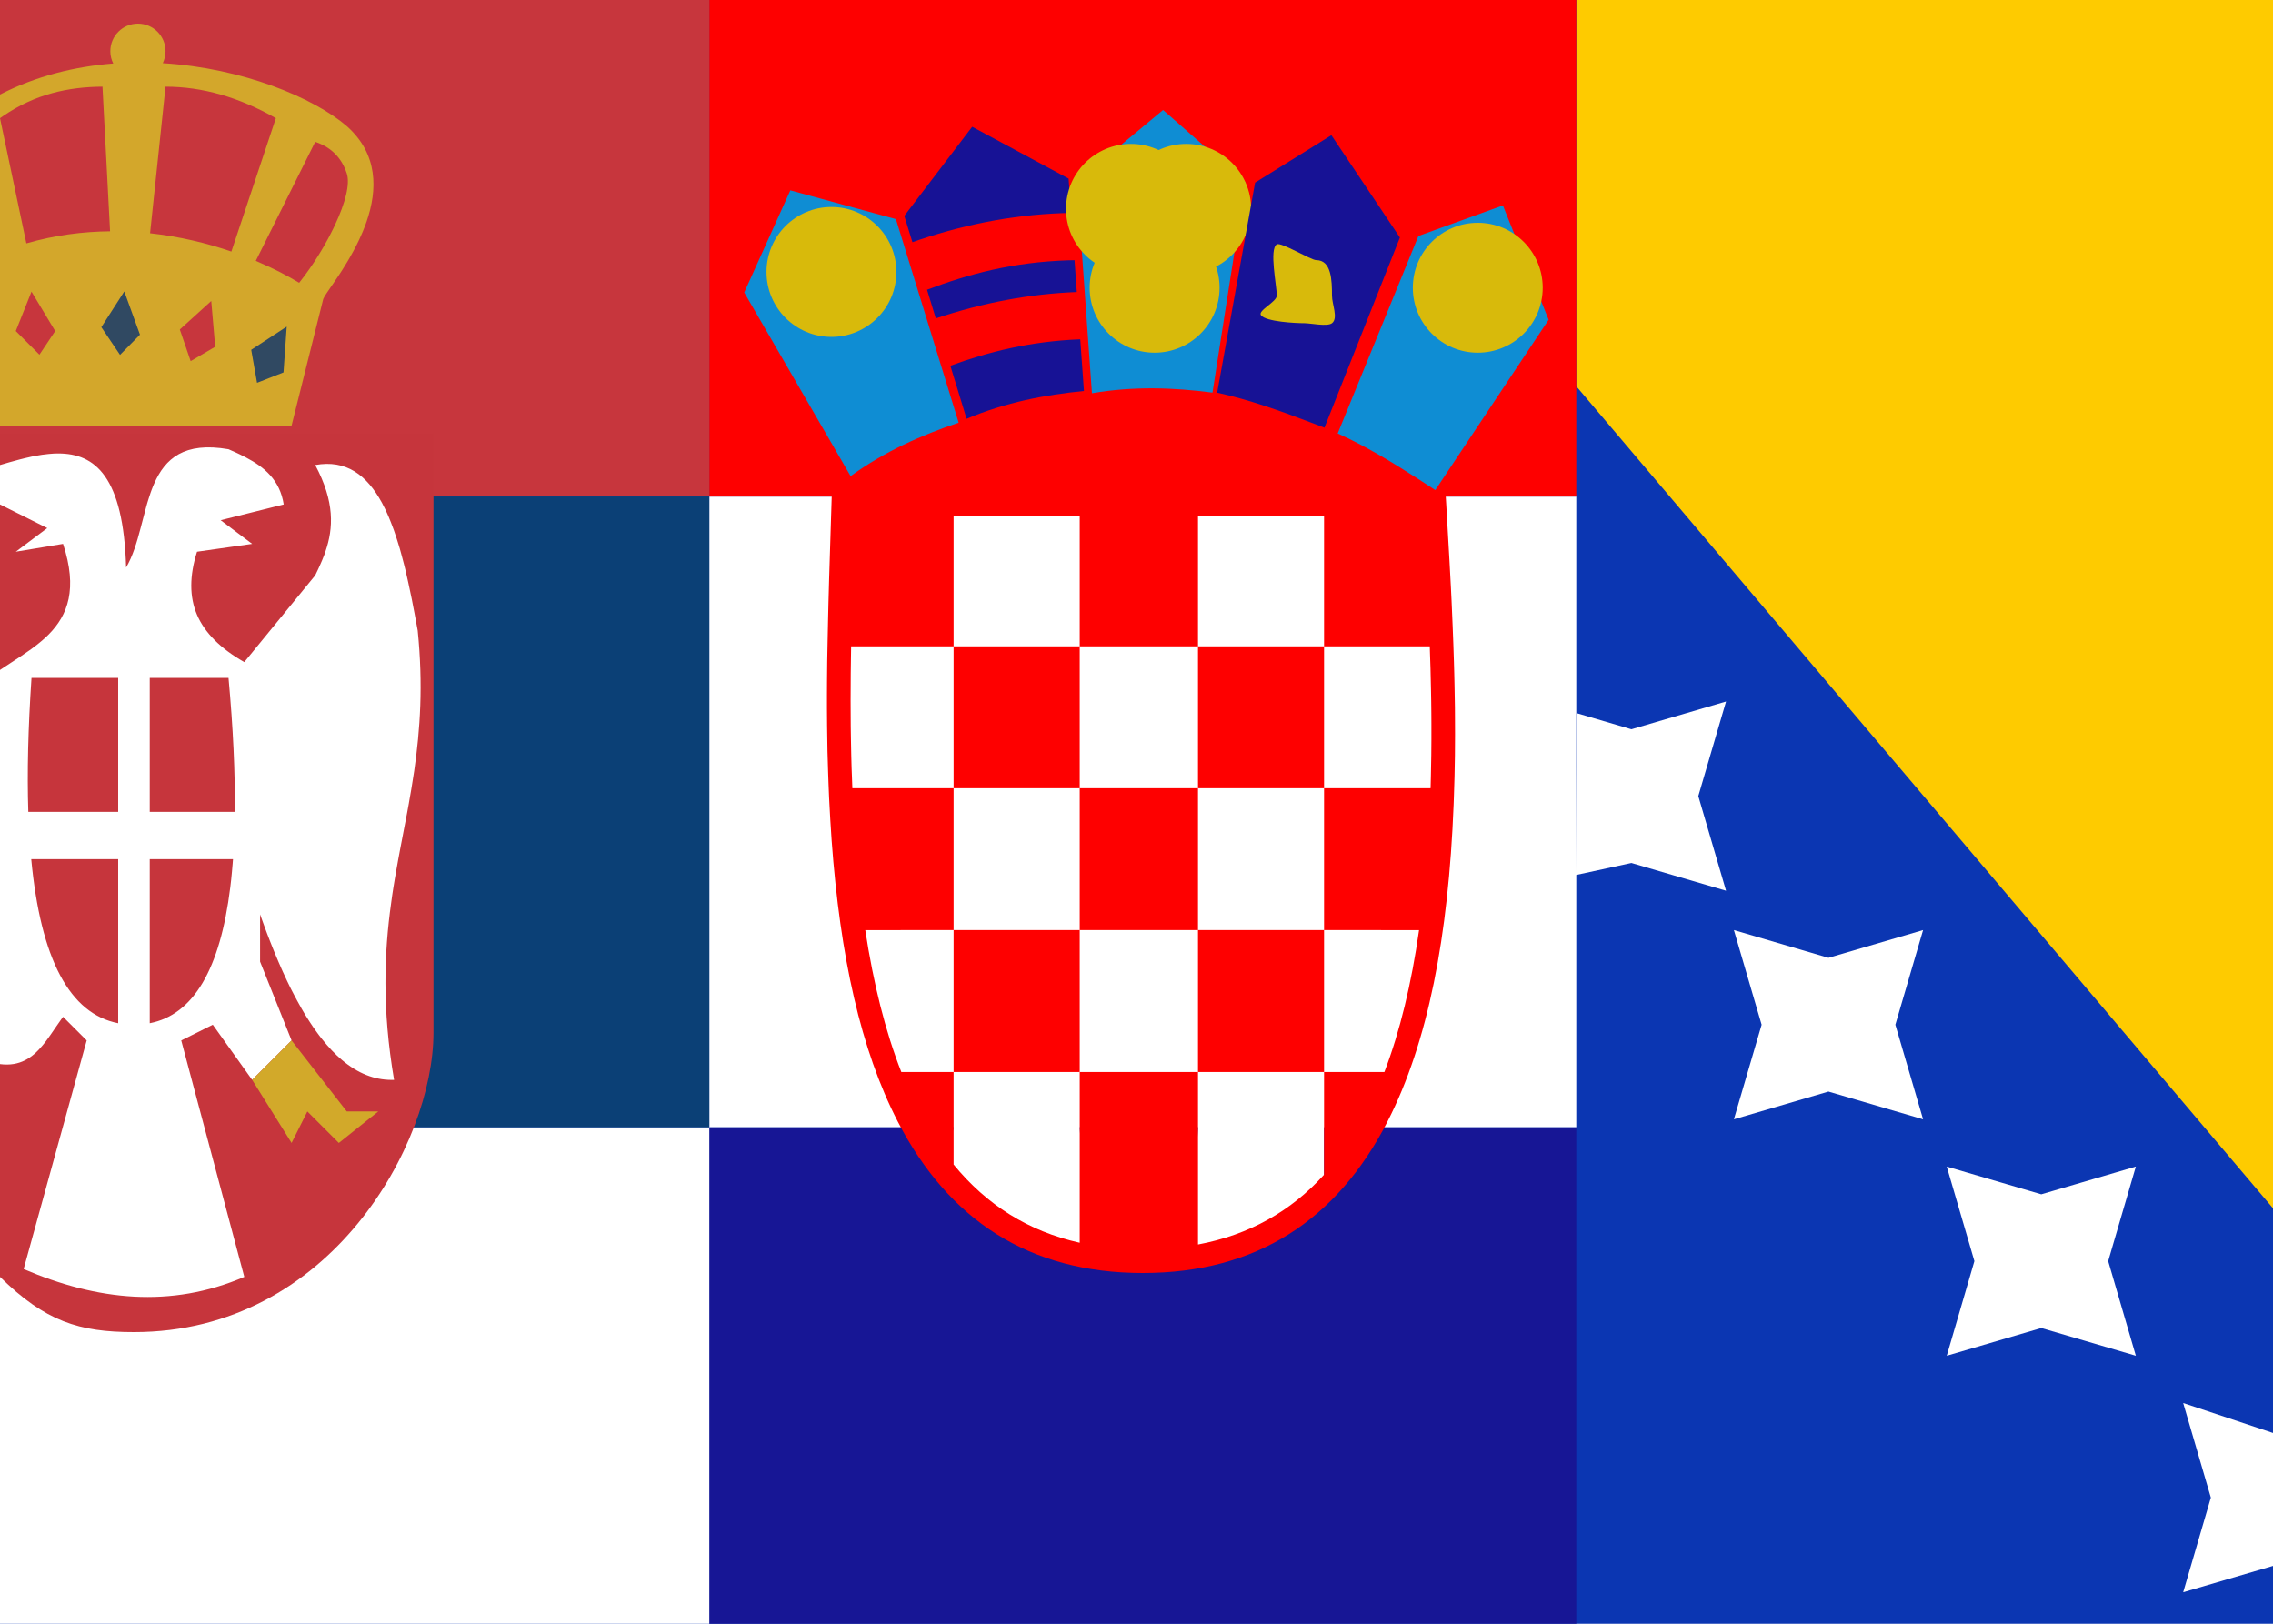 <?xml version="1.0" encoding="UTF-8"?>
<svg width="35px" height="25px" viewBox="0 0 35 25" version="1.1" xmlns="http://www.w3.org/2000/svg" xmlns:xlink="http://www.w3.org/1999/xlink" style="background: #0B36B2;">
    <title>Icon/25x25/country/ba-BA-Baltic</title>
    <g id="Icon/25x25/country/ba-BA-Baltic" stroke="none" stroke-width="1" fill="none" fill-rule="evenodd">
        <rect fill="#0B36B2" x="0" y="0" width="35" height="25"></rect>
        <g id="Group-2" transform="translate(-0, 0)">
            <rect id="Rectangle-Copy-5" fill="#171695" x="10.922" y="17.354" width="13.35" height="7.646"></rect>
            <path d="M10.922,25 L0,25 L0,17.354 L10.922,17.354 L10.922,7.646 L24.272,7.646 L24.272,17.354 L20.388,17.354 L20.388,18.204 L20.345,18.256 L20.3,18.307 L20.276,18.333 L20.229,18.384 C20.213,18.4 20.197,18.417 20.18,18.434 L20.13,18.484 C19.759,18.843 19.239,19.171 18.325,19.417 L18.447,17.354 L16.626,17.354 L16.748,19.296 L16.441,19.201 L16.339,19.169 L16.236,19.134 L16.167,19.11 L16.08,19.078 L15.993,19.043 C15.947,19.024 15.9,19.003 15.852,18.981 L15.781,18.947 C15.411,18.763 15.016,18.479 14.563,17.961 L14.684,17.354 L10.922,17.354 L10.922,25 Z M33.617,21.602 L35.073,22.087 L35.073,24.088 L33.617,24.515 L34.043,23.058 L33.617,21.602 Z M32.888,17.961 L32.462,19.417 L32.888,20.874 L31.432,20.447 L29.976,20.874 L30.402,19.417 L29.976,17.961 L31.432,18.388 L32.888,17.961 Z M29.612,14.32 L29.185,15.777 L29.612,17.233 L28.155,16.806 L26.699,17.233 L27.126,15.777 L26.699,14.32 L28.155,14.747 L29.612,14.32 Z M26.578,10.801 L26.151,12.257 L26.578,13.714 L25.121,13.287 L24.272,13.471 L24.278,10.98 L25.121,11.228 L26.578,10.801 Z" id="Shape" fill="#FFFFFF"></path>
            <polygon id="Path-3" fill="#FECB00" points="24.272 5.947 35.073 18.689 35.073 0 24.272 0"></polygon>
            <path d="M24.272,0 L24.272,7.646 L22.262,7.646 L22.269,7.76 L22.318,8.613 L22.341,9.039 L22.351,9.243 L22.368,9.637 L22.379,9.921 L22.388,10.195 L22.393,10.374 L22.397,10.549 L22.4,10.721 L22.403,10.891 L22.404,11.059 L22.405,11.308 L22.404,11.472 L22.403,11.634 L22.4,11.797 L22.397,11.958 L22.392,12.12 L22.387,12.282 L22.383,12.393 C22.303,14.419 21.99,16.049 21.364,17.269 C20.588,18.781 19.351,19.6 17.597,19.6 C15.844,19.6 14.607,18.782 13.825,17.269 C13.254,16.164 12.937,14.726 12.806,12.942 L12.799,12.834 L12.785,12.617 C12.78,12.544 12.776,12.47 12.773,12.396 L12.767,12.284 L12.759,12.088 L12.752,11.893 L12.746,11.698 L12.742,11.568 L12.739,11.372 L12.736,11.173 L12.734,10.902 L12.734,10.694 L12.735,10.48 L12.738,10.183 L12.744,9.873 L12.751,9.545 L12.757,9.287 L12.767,8.924 L12.807,7.646 L10.922,7.646 L10.922,0 L24.272,0 Z M18.447,14.32 L16.626,14.32 L16.626,12.136 L18.447,12.136 L18.447,9.951 L16.626,9.951 L16.626,12.136 L14.684,12.136 L14.684,9.951 L16.626,9.951 L16.626,7.949 L14.684,7.949 L14.684,9.951 L13.106,9.951 L13.103,10.153 L13.1,10.371 L13.099,10.582 L13.098,10.787 L13.099,10.986 L13.1,11.182 L13.103,11.375 L13.108,11.628 L13.113,11.816 L13.118,11.945 L13.125,12.136 L14.684,12.136 L14.684,14.32 L13.324,14.321 C13.45,15.147 13.632,15.875 13.879,16.505 L14.684,16.505 L14.684,17.929 C15.193,18.551 15.834,18.957 16.626,19.134 L16.626,16.505 L18.447,16.505 L18.447,19.161 C19.234,19.013 19.877,18.651 20.388,18.086 L20.388,16.505 L21.317,16.505 C21.557,15.878 21.733,15.148 21.851,14.321 L20.388,14.32 L20.388,12.136 L18.447,12.136 L18.447,14.32 Z M16.626,14.32 L16.626,16.505 L14.684,16.505 L14.684,14.32 L16.626,14.32 Z M20.388,14.32 L20.388,16.505 L18.447,16.505 L18.447,14.32 L20.388,14.32 Z M22.016,9.951 L20.388,9.951 L20.388,12.136 L22.028,12.136 L22.029,12.109 L22.033,11.949 L22.036,11.789 L22.039,11.629 L22.041,11.387 L22.041,11.142 L22.04,10.977 L22.038,10.809 L22.035,10.639 L22.031,10.467 L22.027,10.292 L22.018,10.022 L22.016,9.951 Z M20.388,7.949 L18.447,7.949 L18.447,9.951 L20.388,9.951 L20.388,7.949 Z" id="Shape" fill="#FE0000"></path>
            <rect id="Rectangle-Copy-3" fill="#C7363D" x="0" y="0" width="10.922" height="7.646"></rect>
            <rect id="Rectangle-Copy-4" fill="#0B4076" x="0" y="7.646" width="10.922" height="9.709"></rect>
            <path d="M16.634,5.224 L16.691,6.02 C16.09,6.079 15.488,6.194 14.884,6.448 L14.634,5.631 C15.221,5.417 15.862,5.255 16.634,5.224 Z M16.546,4.006 L16.581,4.496 C15.858,4.524 15.134,4.66 14.41,4.902 L14.275,4.461 C14.908,4.22 15.599,4.035 16.448,4.008 L16.546,4.006 Z M14.97,1.952 L16.455,2.75 L16.493,3.278 C15.715,3.292 14.937,3.43 14.159,3.691 L14.05,3.729 L13.925,3.324 L14.97,1.952 Z" id="Shape" fill="#171295"></path>
            <path d="M16.814,6.055 L16.582,2.796 L17.909,1.694 L19.176,2.806 L18.67,6.045 C18.071,5.967 17.459,5.944 16.814,6.055 Z" id="Path-13-Copy-2" fill="#0F8DD3"></path>
            <path d="M13.098,7.331 L11.46,4.503 L12.17,2.931 L13.796,3.374 L14.762,6.508 C14.189,6.7 13.628,6.947 13.098,7.331 Z" id="Path-13-Copy" fill="#0F8DD3"></path>
            <ellipse id="Oval-Copy" fill="#D8BA0B" cx="17.415" cy="3.216" rx="1" ry="1"></ellipse>
            <ellipse id="Oval-Copy-2" fill="#D8BA0B" cx="18.265" cy="3.216" rx="1" ry="1"></ellipse>
            <ellipse id="Oval-Copy-3" fill="#D8BA0B" cx="17.779" cy="4.43" rx="1" ry="1"></ellipse>
            <path d="M18.742,6.046 L19.326,2.812 L20.501,2.082 L21.556,3.657 L20.394,6.585 L20.176,6.502 C19.703,6.322 19.228,6.152 18.742,6.046 Z" id="Path-39" fill="#171295"></path>
            <path d="M20.598,6.674 L21.841,3.633 L23.142,3.163 L23.846,4.923 L22.101,7.546 L22.003,7.482 L21.807,7.355 C21.414,7.103 21.016,6.863 20.598,6.674 Z" id="Path-39-Copy" fill="#0F8DD3"></path>
            <circle id="Oval" fill="#D8BA0B" cx="22.755" cy="4.43" r="1"></circle>
            <path d="M20.085,4.976 C20.183,4.976 20.438,5.032 20.51,4.976 C20.61,4.898 20.51,4.688 20.51,4.551 C20.51,4.316 20.502,4.005 20.267,4.005 C20.185,4.005 19.725,3.722 19.66,3.762 C19.54,3.837 19.66,4.398 19.66,4.551 C19.66,4.649 19.361,4.782 19.417,4.854 C19.495,4.954 19.949,4.976 20.085,4.976 Z" id="Oval-Copy-5" fill="#D8BA0B"></path>
            <circle id="Oval-Copy-4" fill="#D8BA0B" cx="12.803" cy="4.187" r="1"></circle>
            <g id="Group" transform="translate(0, 0.364)">
                <path d="M0,6.311 L6.675,6.311 L6.675,15.534 C6.675,17.233 5.097,20.146 2.063,20.146 C1.214,20.146 0.698,19.98 0,19.296 L0,6.311 Z" id="Path-14" fill="#C6353C"></path>
                <path d="M3.519,6.553 L3.64,6.607 L3.64,6.607 L3.699,6.635 C3.709,6.64 3.718,6.645 3.728,6.65 L3.786,6.679 C4.072,6.829 4.31,7.026 4.369,7.403 L3.398,7.646 L3.883,8.01 L3.034,8.131 C2.916,8.502 2.916,8.826 3.034,9.102 C3.152,9.378 3.395,9.621 3.762,9.83 L4.854,8.495 L4.903,8.392 L4.903,8.392 L4.938,8.314 L4.938,8.314 L4.961,8.261 L4.961,8.261 L4.982,8.208 C4.986,8.199 4.989,8.19 4.993,8.181 L5.012,8.126 C5.134,7.77 5.158,7.365 4.854,6.796 C5.33,6.709 5.65,6.951 5.882,7.379 L5.912,7.438 C5.917,7.447 5.922,7.457 5.927,7.467 L5.956,7.529 C5.966,7.55 5.975,7.571 5.984,7.592 L6.011,7.658 C6.02,7.68 6.029,7.702 6.037,7.725 L6.063,7.794 C6.067,7.805 6.071,7.817 6.075,7.829 L6.099,7.901 C6.103,7.913 6.107,7.925 6.111,7.937 L6.134,8.011 L6.134,8.011 L6.157,8.086 L6.157,8.086 L6.178,8.163 L6.178,8.163 L6.199,8.241 L6.199,8.241 L6.22,8.321 L6.22,8.321 L6.24,8.401 L6.24,8.401 L6.259,8.483 L6.259,8.483 L6.287,8.607 L6.287,8.607 L6.314,8.734 L6.314,8.734 L6.341,8.862 L6.341,8.862 L6.366,8.992 L6.366,8.992 L6.383,9.08 C6.4,9.167 6.416,9.256 6.432,9.345 C6.517,10.182 6.47,10.869 6.378,11.505 L6.355,11.651 L6.355,11.651 L6.332,11.795 L6.332,11.795 L6.307,11.938 C6.303,11.962 6.299,11.986 6.295,12.009 L6.269,12.151 L6.269,12.151 L6.229,12.358 L6.165,12.693 L6.132,12.87 L6.132,12.87 L6.1,13.049 L6.1,13.049 L6.079,13.17 L6.079,13.17 L6.059,13.292 C6.053,13.333 6.047,13.374 6.04,13.415 L6.023,13.539 C5.916,14.309 5.881,15.16 6.068,16.262 C5.815,16.27 5.562,16.191 5.31,15.992 L5.265,15.955 C5.161,15.868 5.058,15.759 4.954,15.628 L4.91,15.571 C4.902,15.561 4.895,15.551 4.888,15.541 L4.843,15.479 C4.836,15.469 4.828,15.458 4.821,15.447 L4.777,15.381 C4.769,15.37 4.762,15.358 4.755,15.347 L4.71,15.276 C4.703,15.264 4.696,15.252 4.688,15.24 L4.644,15.165 C4.622,15.126 4.6,15.087 4.578,15.046 L4.534,14.964 L4.534,14.964 L4.489,14.878 C4.482,14.863 4.475,14.848 4.467,14.834 L4.423,14.743 C4.416,14.727 4.408,14.712 4.401,14.696 L4.357,14.601 C4.35,14.584 4.342,14.568 4.335,14.552 L4.291,14.451 C4.283,14.434 4.276,14.417 4.269,14.399 L4.225,14.294 C4.217,14.276 4.21,14.258 4.203,14.24 L4.159,14.129 L4.159,14.129 L4.115,14.015 L4.115,14.015 L4.071,13.897 L4.071,13.897 L4.027,13.776 C4.019,13.755 4.012,13.734 4.005,13.714 L4.005,14.442 L4.49,15.655 L3.883,16.262 L3.277,15.413 L2.791,15.655 L3.762,19.296 C2.629,19.782 1.497,19.66 0.364,19.175 L1.335,15.655 L0.971,15.291 L0.938,15.337 L0.938,15.337 L0.873,15.43 L0.873,15.43 L0.776,15.571 L0.776,15.571 L0.743,15.617 L0.743,15.617 L0.71,15.663 C0.704,15.67 0.699,15.678 0.693,15.685 L0.658,15.728 C0.5,15.92 0.308,16.059 0,16.019 L0,9.951 L0.098,9.886 L0.098,9.886 L0.295,9.757 L0.295,9.757 L0.363,9.711 L0.363,9.711 L0.41,9.679 L0.41,9.679 L0.479,9.631 L0.479,9.631 L0.524,9.597 L0.524,9.597 L0.568,9.564 L0.568,9.564 L0.611,9.529 C0.625,9.517 0.639,9.506 0.653,9.494 L0.694,9.457 C0.701,9.451 0.707,9.445 0.714,9.439 L0.753,9.401 C1.044,9.105 1.199,8.705 0.971,8.01 L0.243,8.131 L0.728,7.767 L0,7.403 L0,6.796 L0.143,6.754 L0.224,6.732 L0.224,6.732 L0.305,6.71 L0.305,6.71 L0.385,6.69 L0.385,6.69 L0.438,6.678 L0.438,6.678 L0.49,6.666 L0.49,6.666 L0.542,6.656 L0.542,6.656 L0.594,6.647 L0.594,6.647 L0.646,6.638 C0.663,6.636 0.68,6.634 0.697,6.632 L0.747,6.626 C0.755,6.625 0.764,6.624 0.772,6.624 L0.822,6.62 C0.83,6.62 0.838,6.62 0.846,6.619 L0.895,6.618 C1.467,6.617 1.901,6.976 1.942,8.374 C2.044,8.199 2.108,7.986 2.165,7.767 L2.214,7.58 L2.239,7.487 L2.239,7.487 L2.253,7.434 L2.253,7.434 L2.268,7.381 L2.268,7.381 L2.292,7.304 L2.292,7.304 L2.309,7.253 C2.311,7.244 2.314,7.236 2.317,7.228 L2.335,7.178 L2.335,7.178 L2.354,7.129 L2.354,7.129 L2.374,7.082 C2.543,6.698 2.835,6.434 3.519,6.553 Z M1.82,15.39 L1.82,12.864 L0.481,12.864 C0.626,14.403 1.073,15.245 1.82,15.39 Z M3.588,12.864 L2.306,12.864 L2.306,15.39 C2.977,15.259 3.39,14.562 3.546,13.299 L3.56,13.179 L3.56,13.179 L3.572,13.055 C3.576,13.014 3.579,12.971 3.583,12.929 L3.588,12.864 Z M0.485,10.073 C0.433,10.844 0.416,11.532 0.436,12.136 L1.82,12.136 L1.82,10.073 L0.485,10.073 Z M2.306,12.136 L3.616,12.136 C3.622,11.532 3.59,10.844 3.519,10.073 L2.306,10.073 L2.306,12.136 Z" id="Shape" fill="#FFFFFF"></path>
                <polygon id="Path-17" fill="#D2A92A" points="4.49 15.655 5.34 16.748 5.825 16.748 5.218 17.233 4.733 16.748 4.49 17.233 3.883 16.262"></polygon>
                <path d="M2.124,0 C2.358,0 2.549,0.19 2.549,0.425 C2.549,0.491 2.533,0.553 2.507,0.609 C3.735,0.684 4.831,1.141 5.34,1.578 C5.828,2.012 5.813,2.561 5.645,3.048 L5.623,3.109 C5.619,3.119 5.615,3.129 5.611,3.139 L5.586,3.202 L5.572,3.234 L5.545,3.295 L5.531,3.326 L5.531,3.326 L5.502,3.386 L5.472,3.445 L5.441,3.503 L5.41,3.559 L5.379,3.614 L5.348,3.667 L5.316,3.719 L5.27,3.793 L5.24,3.84 L5.196,3.906 L5.039,4.136 L5.007,4.185 L4.995,4.205 L4.986,4.223 L4.979,4.237 L4.977,4.242 L4.977,4.242 L4.49,6.189 L0,6.189 L0,1.092 C0.56,0.805 1.156,0.66 1.744,0.614 C1.715,0.557 1.699,0.493 1.699,0.425 C1.699,0.19 1.889,0 2.124,0 Z M3.253,4.27 L2.769,4.709 L2.936,5.196 L3.314,4.975 L3.253,4.27 Z M0.485,4.126 L0.243,4.733 L0.607,5.097 L0.85,4.733 L0.485,4.126 Z M4.854,1.82 L3.939,3.652 L3.984,3.672 C4.222,3.774 4.432,3.884 4.607,3.99 C4.663,3.919 4.721,3.842 4.777,3.76 L4.825,3.689 L4.849,3.653 L4.849,3.653 L4.896,3.579 C4.911,3.554 4.927,3.529 4.942,3.504 L4.987,3.428 C5.009,3.39 5.03,3.352 5.051,3.313 L5.091,3.236 C5.105,3.211 5.118,3.185 5.13,3.159 L5.166,3.083 C5.313,2.767 5.395,2.472 5.34,2.306 C5.263,2.074 5.112,1.916 4.887,1.832 L4.854,1.82 Z M2.549,0.971 L2.311,3.227 C2.765,3.277 3.189,3.38 3.563,3.509 L4.248,1.456 C3.681,1.133 3.115,0.971 2.549,0.971 Z M1.578,0.971 C1.054,0.974 0.54,1.085 0.049,1.422 L0,1.456 L0.406,3.383 C0.845,3.256 1.279,3.201 1.695,3.197 L1.578,0.971 Z" id="Shape" fill="#D3A72B"></path>
                <polygon id="Path-20-Copy" fill="#304962" transform="translate(1.881, 4.612) rotate(11) translate(-1.881, -4.612) " points="1.578 4.733 1.82 4.126 2.184 4.733 1.942 5.097"></polygon>
                <polygon id="Path-20-Copy-3" fill="#304962" transform="translate(4.187, 5.097) rotate(35) translate(-4.187, -5.097) " points="3.883 5.218 4.126 4.612 4.49 5.218 4.248 5.583"></polygon>
            </g>
        </g>
    </g>
</svg>